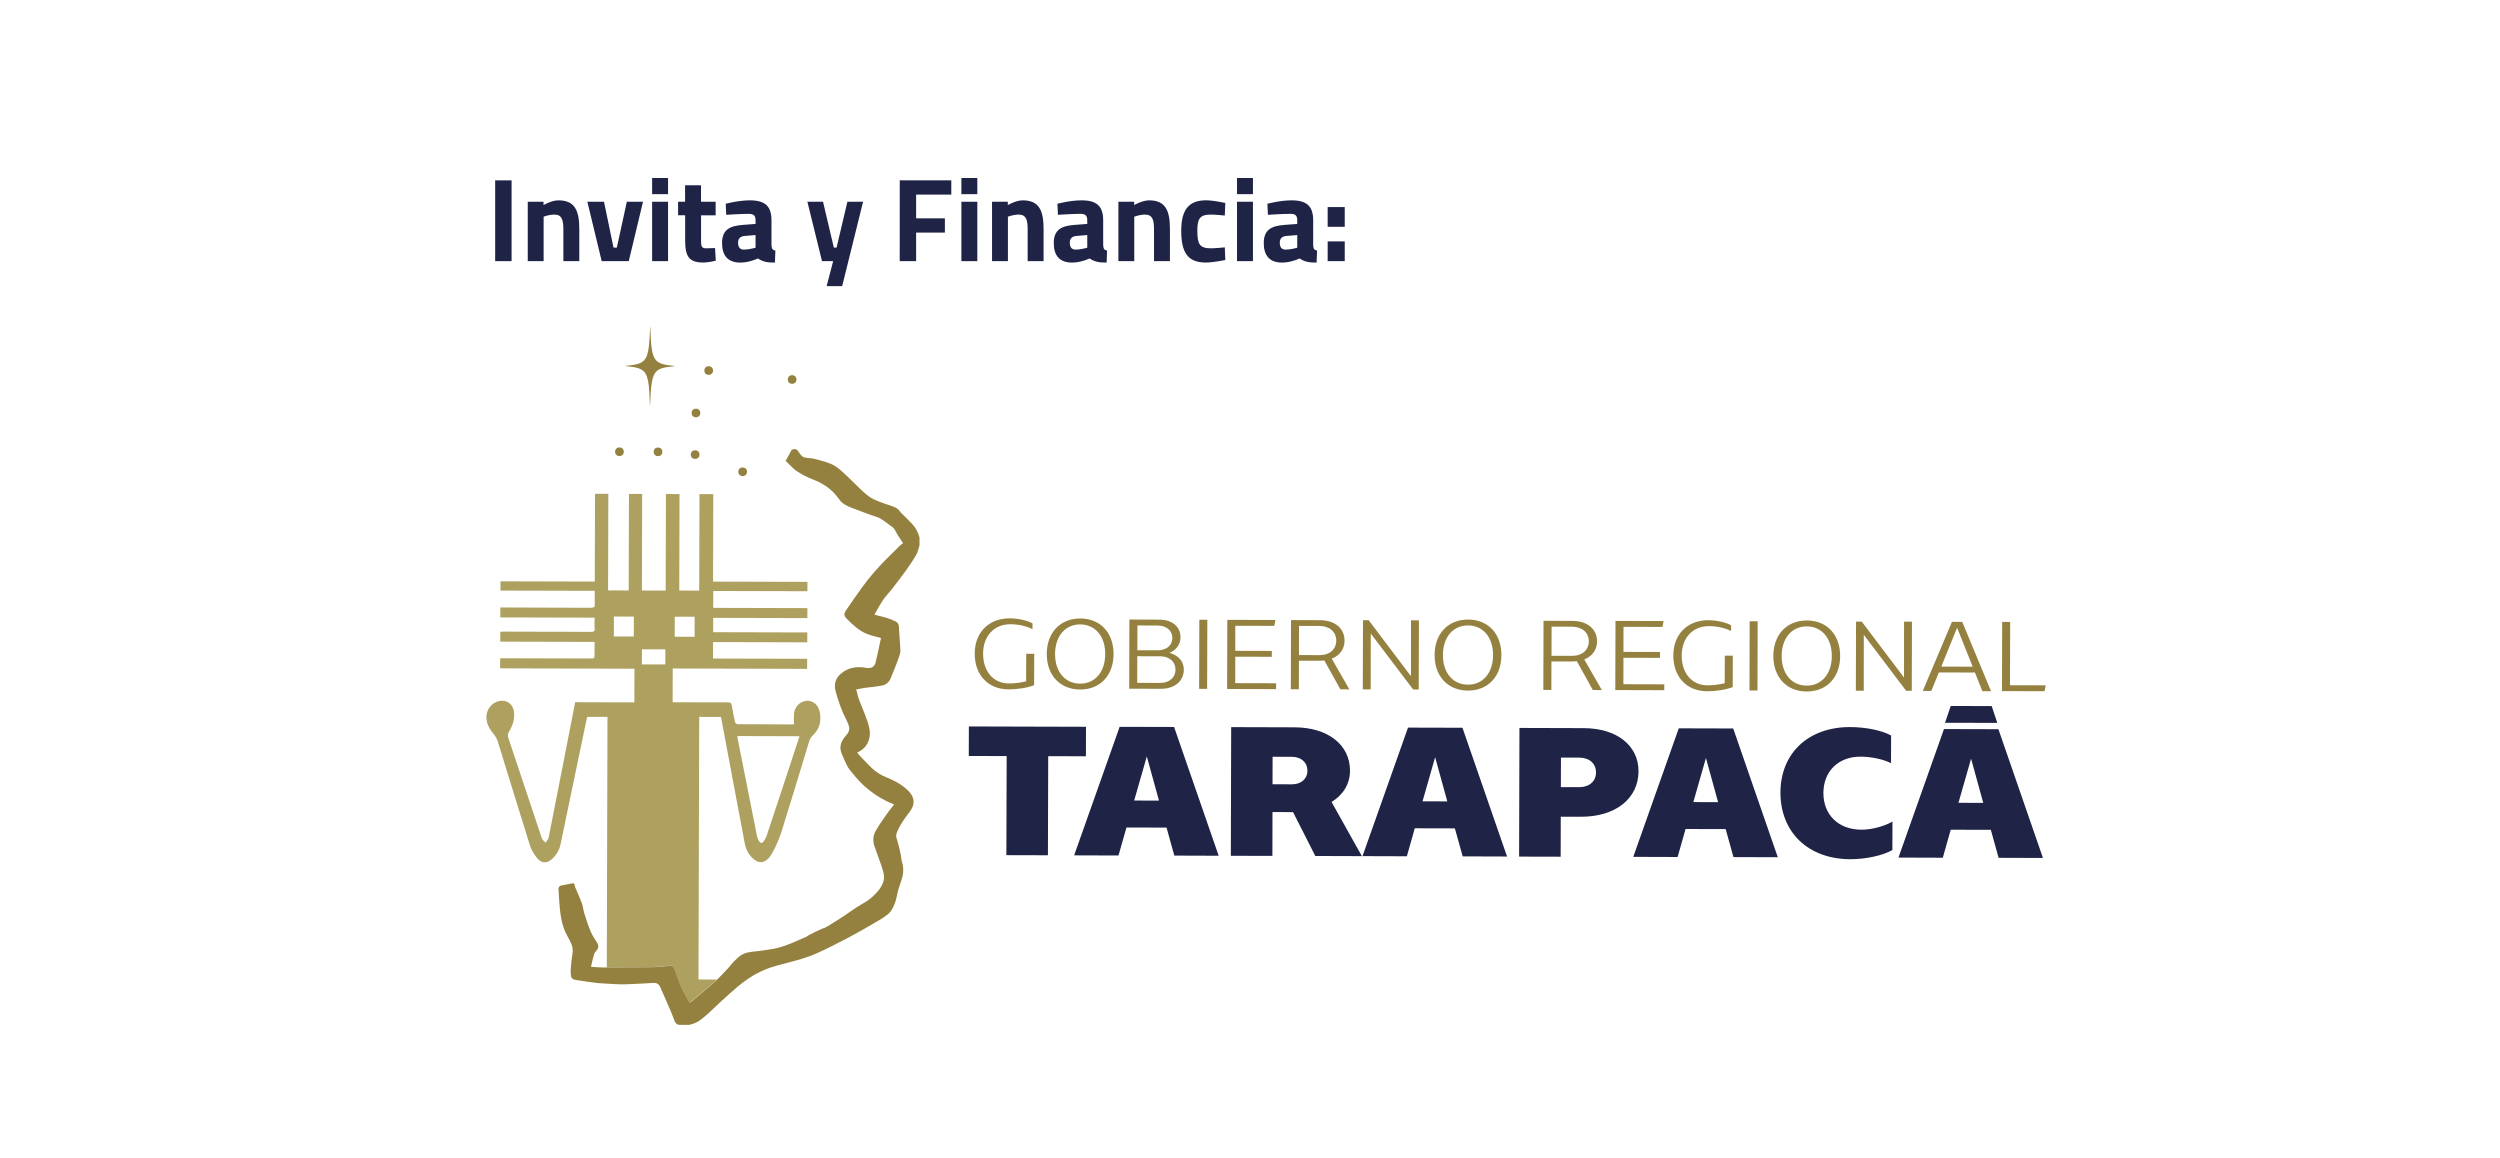 <?xml version="1.0" encoding="UTF-8"?> <svg xmlns="http://www.w3.org/2000/svg" xmlns:xlink="http://www.w3.org/1999/xlink" version="1.1" id="Capa_1" x="0px" y="0px" viewBox="0 0 518 240" style="enable-background:new 0 0 518 240;" xml:space="preserve"> <style type="text/css"> .st0{fill:#95813F;} .st1{fill:#1F2346;} .st2{fill:#AEA160;} </style> <g> <circle class="st0" cx="164.13" cy="78.63" r="0.9"></circle> <circle class="st0" cx="146.84" cy="76.78" r="0.9"></circle> <circle class="st0" cx="128.35" cy="93.6" r="0.9"></circle> <circle class="st0" cx="136.34" cy="93.62" r="0.9"></circle> <circle class="st0" cx="144.03" cy="94.19" r="0.9"></circle> <circle class="st0" cx="153.88" cy="97.75" r="0.9"></circle> <circle class="st0" cx="144.2" cy="85.57" r="0.9"></circle> <path class="st0" d="M139.79,75.88c-4.46,0.41-4.8,0.88-5.08,8c0,0.03-0.05,0.03-0.05,0c-0.24-7.11-0.58-7.59-5.04-8.03 c-0.03,0-0.03-0.05,0-0.05c4.46-0.41,4.8-0.88,5.08-8c0-0.03,0.05-0.03,0.05,0c0.24,7.11,0.58,7.59,5.04,8.03 C139.82,75.84,139.82,75.88,139.79,75.88z"></path> <path class="st0" d="M214.29,135.47l-0.02,6.49c-1.27,0.54-3.38,0.88-5.3,0.88c-4.21-0.01-7.02-2.96-7.01-7.42 c0.01-4.38,2.92-7.31,7.24-7.3c1.72,0,3.62,0.42,4.73,1.04v1.2c-1.13-0.6-2.96-1.02-4.54-1.02c-3.4-0.01-5.68,2.42-5.69,6.08 c-0.01,3.7,2.12,6.18,5.35,6.19c1.16,0,2.44-0.17,3.56-0.44l0.02-5.71L214.29,135.47z"></path> <path class="st0" d="M216.89,135.49c0.01-4.41,2.79-7.35,6.94-7.34c4.17,0.01,6.91,2.96,6.9,7.38c-0.01,4.41-2.77,7.35-6.94,7.34 C219.64,142.86,216.88,139.91,216.89,135.49z M229,135.53c0.01-3.68-2.06-6.14-5.18-6.15s-5.2,2.45-5.21,6.12 c-0.01,3.68,2.06,6.14,5.18,6.15C226.91,141.66,228.99,139.2,229,135.53z"></path> <path class="st0" d="M245.29,138.74c-0.01,2.4-1.91,3.98-4.75,3.98l-6.57-0.02l0.04-14.33l6.24,0.02c2.62,0.01,4.36,1.46,4.35,3.63 c0,1.51-0.86,2.67-2.3,3.25C244.14,135.76,245.29,137.02,245.29,138.74z M235.66,134.73l4.19,0.01c1.83,0.01,3.06-1.02,3.06-2.55 c0-1.55-1.24-2.58-3.13-2.58l-4.1-0.01L235.66,134.73z M243.56,138.74c0-1.65-1.26-2.75-3.2-2.76l-4.71-0.01l-0.02,5.52l4.69,0.01 C242.27,141.51,243.56,140.41,243.56,138.74z"></path> <path class="st0" d="M248.5,128.41h1.66l-0.04,14.33h-1.66L248.5,128.41z"></path> <path class="st0" d="M264.41,141.57v1.22l-10.15-0.03l0.04-14.33l9.97,0.03l-0.24,1.22l-8.07-0.02l-0.01,5.19l7.57,0.02v1.22 l-7.57-0.02l-0.01,5.48L264.41,141.57z"></path> <path class="st0" d="M277.72,142.82l-3.32-5.97c-0.31,0.04-0.63,0.06-0.96,0.06l-4.3-0.01l-0.02,5.91h-1.66l0.04-14.33l6.02,0.02 c3.05,0.01,5.08,1.7,5.07,4.25c0,1.74-0.99,3.08-2.65,3.73l3.65,6.36L277.72,142.82z M273.44,135.74c2.05,0.01,3.43-1.21,3.43-3.01 c0-1.82-1.41-3.03-3.5-3.03l-4.21-0.01l-0.02,6.04L273.44,135.74z"></path> <path class="st0" d="M282.41,128.51h1.18l8.76,11.6l0.01-11.58H294l-0.04,14.33h-1.16l-8.78-11.6l-0.01,11.58h-1.64L282.41,128.51z "></path> <path class="st0" d="M297.25,135.71c0.01-4.41,2.79-7.35,6.94-7.34c4.17,0.01,6.91,2.96,6.9,7.38c-0.01,4.41-2.77,7.35-6.94,7.34 C300,143.08,297.24,140.13,297.25,135.71z M309.36,135.74c0.01-3.68-2.06-6.14-5.18-6.15s-5.2,2.45-5.21,6.12 c-0.01,3.68,2.06,6.14,5.18,6.15C307.27,141.88,309.35,139.42,309.36,135.74z"></path> <path class="st0" d="M330.04,142.97l-3.32-5.97c-0.31,0.04-0.63,0.06-0.96,0.06l-4.3-0.01l-0.02,5.91h-1.66l0.04-14.33l6.02,0.02 c3.05,0.01,5.08,1.7,5.07,4.25c0,1.74-0.99,3.08-2.65,3.73l3.65,6.36L330.04,142.97z M325.77,135.89c2.05,0.01,3.43-1.21,3.43-3.01 c0-1.82-1.41-3.03-3.5-3.03l-4.21-0.01l-0.02,6.04L325.77,135.89z"></path> <path class="st0" d="M344.84,141.79v1.22l-10.15-0.03l0.04-14.33l9.97,0.03l-0.24,1.22l-8.07-0.02l-0.01,5.19l7.57,0.02v1.22 l-7.57-0.02l-0.01,5.48L344.84,141.79z"></path> <path class="st0" d="M359.04,135.86l-0.02,6.49c-1.27,0.54-3.38,0.88-5.3,0.88c-4.21-0.01-7.02-2.96-7.01-7.42 c0.01-4.38,2.92-7.31,7.24-7.3c1.72,0,3.62,0.42,4.73,1.04v1.2c-1.13-0.6-2.96-1.02-4.54-1.02c-3.4-0.01-5.68,2.42-5.69,6.08 c-0.01,3.7,2.12,6.18,5.35,6.19c1.16,0,2.44-0.17,3.56-0.44l0.02-5.71L359.04,135.86z"></path> <path class="st0" d="M362.53,128.73h1.66l-0.04,14.33h-1.66L362.53,128.73z"></path> <path class="st0" d="M367.44,135.9c0.01-4.41,2.79-7.35,6.94-7.34c4.17,0.01,6.91,2.96,6.9,7.38c-0.01,4.41-2.77,7.35-6.94,7.34 C370.19,143.27,367.43,140.32,367.44,135.9z M379.55,135.94c0.01-3.68-2.06-6.14-5.18-6.15s-5.2,2.45-5.21,6.12 c-0.01,3.68,2.06,6.14,5.18,6.15C377.46,142.07,379.54,139.61,379.55,135.94z"></path> <path class="st0" d="M384.57,128.79h1.18l8.76,11.6l0.01-11.58h1.64l-0.04,14.33h-1.16l-8.78-11.6l-0.01,11.58h-1.64L384.57,128.79 z"></path> <path class="st0" d="M409.21,139.35l-7.48-0.02l-1.56,3.83h-1.77l6.04-14.31l2.14,0.01l5.96,14.35h-1.79L409.21,139.35z M408.74,138.13l-3.23-8.06l-3.27,8.05L408.74,138.13z"></path> <path class="st0" d="M423.87,142l-0.24,1.22l-8.82-0.02l0.04-14.33h1.66l-0.04,13.11L423.87,142z"></path> <path class="st1" d="M225,156.7l-7.81-0.02l-0.06,20.53l-8.61-0.02l0.06-20.53l-7.85-0.02l0.02-6.12l24.27,0.07L225,156.7z"></path> <path class="st1" d="M241.71,171.48l-8.31-0.02l-1.65,5.8l-9.19-0.03l9.43-26.63l11.28,0.03l9.24,26.68l-9.19-0.03L241.71,171.48z M240.14,165.89l-2.52-9.16l-2.62,9.14L240.14,165.89z"></path> <path class="st1" d="M272.53,177.36l-4.61-9.09h-0.54l-3.72-0.01l-0.02,9.08l-8.61-0.02l0.07-26.66l13.12,0.04 c6.93,0.02,11.52,3.63,11.5,9c-0.01,2.74-1.39,4.97-3.82,6.47l6.28,11.22L272.53,177.36z M263.67,162.5l4.01,0.01 c1.92,0.01,3.22-1.14,3.22-2.84c0-1.69-1.29-2.85-3.21-2.86l-4.01-0.01L263.67,162.5z"></path> <path class="st1" d="M301.45,171.64l-8.31-0.02l-1.64,5.8l-9.19-0.03l9.43-26.63l11.28,0.03l9.24,26.68l-9.19-0.03L301.45,171.64z M299.88,166.05l-2.52-9.16l-2.61,9.14L299.88,166.05z"></path> <path class="st1" d="M339.5,159.82c-0.02,5.66-4.79,9.43-11.93,9.41l-4.18-0.01l-0.02,8.29l-8.61-0.02l0.07-26.66l13.28,0.04 C334.98,150.88,339.52,154.45,339.5,159.82z M330.69,160.05c0.01-1.84-1.37-3.07-3.46-3.07l-3.8-0.01l-0.02,6.12l3.8,0.01 C329.3,163.11,330.69,161.89,330.69,160.05z"></path> <path class="st1" d="M357.56,171.79l-8.31-0.02l-1.65,5.8l-9.19-0.03l9.43-26.63l11.28,0.03l9.24,26.68l-9.19-0.03L357.56,171.79z M355.99,166.21l-2.52-9.16l-2.61,9.14L355.99,166.21z"></path> <path class="st1" d="M368.91,164.19c0.02-8.14,5.8-13.57,14.45-13.54c3.3,0.01,6.6,0.7,8.48,1.75l-0.02,5.73 c-1.54-0.8-4.05-1.34-6.3-1.35c-4.6-0.01-7.69,3-7.71,7.51c-0.01,4.58,3.15,7.61,7.87,7.62c2.09,0.01,4.68-0.67,6.44-1.68 l-0.02,5.91c-2.05,1.15-5.56,1.89-8.74,1.89C374.68,178,368.89,172.47,368.91,164.19z"></path> <path class="st1" d="M415.6,155.51l-1.53-4.42l-11.28-0.03l-1.56,4.41l-7.87,22.22l9.19,0.03l1.64-5.8l8.31,0.02l1.61,5.8 l9.19,0.03L415.6,155.51z M405.79,166.34l2.62-9.14l2.52,9.16L405.79,166.34z"></path> <polygon class="st1" points="412.68,146.3 404.19,146.28 403.01,149.76 413.84,149.78 "></polygon> <path class="st2" d="M135.51,200.37c1.1-0.09,2.2-0.17,3.3-0.27c0.49-0.04,0.75,0.26,0.89,0.63c0.47,1.21,0.84,2.45,1.36,3.64 c0.47,1.07,1.09,2.08,1.63,3.12c0.11,0.21,0.21,0.28,0.43,0.1c0.52-0.44,1.05-0.88,1.58-1.32l0.2-0.17l0.26-0.2 c0.96-0.8,1.92-1.6,2.85-2.43c0.18-0.16,0.36-0.34,0.54-0.51c-1.27,0-2.55-0.01-3.82-0.01c0.05-18.19,0.1-36.28,0.15-54.41 c1.52,0,2.99,0.01,4.48,0.01c0.05,0.19,0.1,0.35,0.13,0.51c1.49,7.95,2.96,15.9,4.48,23.84c0.27,1.38,0.36,2.83,1.24,4.06 c1.63,2.27,3.38,2.29,4.76-0.15c0.81-1.42,1.48-2.95,1.97-4.51c1.97-6.26,3.84-12.54,5.76-18.81c0.11-0.37,0.35-0.74,0.63-1.01 c0.85-0.82,1.46-1.79,1.6-2.94c0.1-0.79,0.05-1.66-0.18-2.42c-0.4-1.32-1.61-2.06-2.76-1.9c-1.35,0.19-2.4,1.33-2.48,2.73 c-0.04,0.69-0.01,1.39-0.01,2.15c-3.94-0.01-7.84-0.02-11.73-0.05c-0.16,0-0.43-0.27-0.47-0.46c-0.26-1.13-0.5-2.27-0.67-3.42 c-0.08-0.54-0.31-0.64-0.8-0.64c-3.54,0.01-7.08-0.01-10.62-0.02c-0.28,0-0.56,0-0.84,0c0.01-2.38,0.01-4.64,0.02-7 c9.31,0.03,18.58,0.05,27.85,0.08c0-0.73,0-1.37,0.01-2.09c-6.54-0.02-13.02-0.04-19.51-0.05c0-1.17,0.01-2.25,0.01-3.41 c6.52,0.02,13,0.04,19.52,0.05c0-0.7,0-1.32,0.01-2.05c-6.53-0.02-13.02-0.04-19.51-0.05c0-1.04,0.01-1.95,0.01-2.97 c6.53,0.02,13,0.04,19.51,0.05c0-0.67,0-1.31,0.01-2.07c-6.52-0.02-13.02-0.04-19.51-0.05c0-1.22,0.01-2.32,0.01-3.5 c6.53,0.02,13.01,0.04,19.5,0.05c0-0.67,0-1.26,0.01-1.94c-6.54-0.02-13.01-0.04-19.56-0.05c0.02-6.09,0.03-12.09,0.05-18.12 c-0.97,0-1.87-0.01-2.87-0.01c-0.02,6.7-0.04,13.35-0.05,19.99c-1.41,0-2.73-0.01-4.13-0.01c0.02-6.7,0.04-13.35,0.05-19.99 c-0.97,0-1.85-0.01-2.82-0.01c-0.02,6.7-0.04,13.35-0.05,20c-1.67,0-3.26-0.01-4.92-0.01c0.02-6.7,0.04-13.35,0.05-20 c-0.94,0-1.8,0-2.74-0.01c-0.02,6.7-0.04,13.35-0.05,20c-1.45,0-2.82-0.01-4.27-0.01c0.02-6.7,0.04-13.35,0.05-20.01 c-0.95,0-1.81,0-2.76-0.01c-0.02,6.06-0.03,12.08-0.05,18.19c-6.57-0.02-13.05-0.04-19.53-0.05c0,0.67,0,1.26-0.01,1.92 c6.52,0.02,12.98,0.04,19.54,0.05c0,0.93-0.05,1.8,0.01,2.66c0.04,0.67-0.18,0.85-0.85,0.85c-5.86-0.04-11.73-0.05-17.6-0.06 c-0.36,0-0.72,0-1.12,0c0,0.73,0,1.39-0.01,2.06c6.52,0.02,12.99,0.04,19.54,0.05c0,0.8-0.05,1.48,0.01,2.15 c0.06,0.66-0.2,0.81-0.82,0.8c-3.48-0.04-6.96-0.03-10.44-0.04c-2.54-0.01-5.09-0.01-7.63-0.02c-0.21,0-0.42,0.02-0.66,0.03 c0,0.68,0,1.32-0.01,2.05c6.53,0.02,13,0.04,19.54,0.05c0,0.88,0,1.68-0.01,2.48c0,0.96,0,0.96-0.93,0.96 c-5.87-0.02-11.73-0.03-17.6-0.05c-0.33,0-0.66,0-1.02,0c0,0.73,0,1.36-0.01,2.09c9.31,0.03,18.58,0.05,27.83,0.08 c-0.01,2.36-0.01,4.63-0.02,6.97c-4.11-0.01-8.17-0.02-12.26-0.03c-0.32,1.64-0.63,3.2-0.93,4.77c-1.52,7.77-3.03,15.54-4.57,23.3 c-0.07,0.37-0.43,0.68-0.66,1.02c-0.25-0.29-0.63-0.53-0.74-0.86c-2.33-6.93-4.62-13.86-6.94-20.8c-0.16-0.47-0.16-0.84,0.11-1.29 c0.77-1.27,1.24-2.63,1.05-4.15c-0.17-1.38-1.16-2.3-2.46-2.3c-1.65,0-3.1,1.38-3.24,3.04c-0.13,1.49,0.5,2.66,1.41,3.77 c0.39,0.47,0.74,1.02,0.92,1.6c2.23,7.19,4.41,14.39,6.67,21.57c0.3,0.96,0.88,1.9,1.53,2.68c0.9,1.1,2.08,1.08,3.11,0.09 c0.83-0.8,1.45-1.76,1.69-2.91c1.34-6.45,2.69-12.89,4.03-19.34c0.5-2.39,1-4.78,1.5-7.16c1.44,0,2.83,0.01,4.21,0.01 c-0.05,17.33-0.09,34.59-0.14,51.92c3.21-0.01,6.41-0.04,9.62-0.06C135.37,200.38,135.46,200.38,135.51,200.37z M165.66,152.55 c-0.92,2.79-1.81,5.5-2.7,8.2c-1.36,4.11-2.71,8.22-4.08,12.32c-0.14,0.43-0.36,0.85-0.62,1.22c-0.35,0.51-0.66,0.49-1-0.04 c-0.18-0.28-0.33-0.6-0.39-0.92c-1.34-6.71-2.67-13.42-4-20.14c-0.04-0.21-0.06-0.42-0.1-0.68 C157.05,152.53,161.3,152.54,165.66,152.55z M139.81,127.78c1.38,0,2.72,0.01,4.12,0.01c0,1.38-0.01,2.74-0.01,4.15 c-1.39,0-2.73-0.01-4.12-0.01C139.81,130.55,139.81,129.2,139.81,127.78z M131.32,131.88c-1.34,0-2.7-0.01-4.13-0.01 c0-1.4,0.01-2.74,0.01-4.12c1.39,0,2.73,0.01,4.13,0.01C131.32,129.12,131.32,130.47,131.32,131.88z M133.01,134.54 c1.61,0,3.21,0.01,4.85,0.01c0,1.04-0.01,2.05-0.01,3.12c-1.61,0-3.21-0.01-4.85-0.01C133,136.62,133,135.61,133.01,134.54z"></path> <path class="st0" d="M189.2,108.79c-0.6-0.67-1.25-1.3-1.88-1.94c-0.28-0.29-0.62-0.53-0.83-0.86c-0.36-0.56-0.87-0.83-1.46-1.04 c-1.34-0.48-2.71-0.9-3.99-1.49c-0.78-0.36-1.48-0.95-2.13-1.53c-1.1-0.99-2.12-2.08-3.2-3.09c-0.87-0.81-1.71-1.67-2.71-2.29 c-1.13-0.7-2.54-1-3.78-1.36c-0.73-0.21-1.49-0.28-2.24-0.35c-0.62-0.06-0.97-0.44-1.29-0.9c-0.12-0.18-0.25-0.35-0.37-0.53 c-0.39-0.55-1.22-0.46-1.49,0.15c-0.29,0.65-1.06,1.93-1.06,1.93c0.71,0.63,1.51,1.59,2.28,2.1c1.02,0.68,2.13,1.28,3.28,1.71 c1.82,0.69,3.43,1.65,4.72,3.11c0.36,0.4,0.66,0.86,1,1.28c0.58,0.74,1.41,1.12,2.24,1.46c1.43,0.58,2.9,1.08,4.35,1.62 c0.57,0.21,1.17,0.35,1.7,0.64c0.65,0.36,1.24,0.84,1.85,1.27c0.14,0.1,0.26,0.24,0.41,0.31c0.77,0.39,0.97,1.19,1.38,1.84 c0.35,0.55,0.72,1.08,1.12,1.68c-0.2,0.17-0.52,0.43-0.81,0.71c-0.88,0.86-1.74,1.73-2.61,2.59c-1.83,1.83-3.53,3.78-5.05,5.88 c-1.15,1.59-2.26,3.2-3.37,4.81c-0.44,0.63-0.38,1.13,0.17,1.69c1.25,1.26,2.53,2.49,4.21,3.16c0.92,0.37,1.9,0.57,2.9,0.85 c-0.34,1.58-0.69,3.28-1.09,4.96c-0.19,0.8-0.68,1.44-1.98,1.21c-1.88-0.33-3.69-0.11-5.21,1.19c-1.07,0.91-1.56,2.14-1.1,3.76 c0.56,1.99,1.22,3.95,2.19,5.79c0.2,0.37,0.33,0.77,0.49,1.17c0.36,0.9-0.06,1.59-0.63,2.22c-0.97,1.09-1.41,2.29-0.79,3.71 c0.35,0.8,0.67,1.6,1.06,2.38c0.19,0.39,0.44,0.74,0.71,1.08c0.77,0.95,1.56,1.91,2.45,2.77c1.92,1.84,4.11,3.26,6.63,4.25 c-0.43,0.54-0.89,1.06-1.28,1.62c-0.88,1.28-1.81,2.53-2.57,3.88c-0.53,0.93-0.6,2.04-0.26,3.08c0.44,1.36,0.99,2.69,1.45,4.05 c0.24,0.72,0.49,1.47,0.55,2.22c0.13,1.72-1.32,3.29-2.37,4.25c-0.64,0.58-1.37,1.07-2.13,1.49c-1.38,0.77-2.64,1.75-3.96,2.62 c-1.07,0.7-2.17,1.37-3.26,2.04c-0.2,0.12-0.41,0.22-0.66,0.35c0-0.13-3.7,1.63-3.56,1.74c-0.71,0.31-1.4,0.61-2.09,0.91 c-1.53,0.67-3.08,1.32-4.73,1.63c-0.92,0.17-1.86,0.29-2.79,0.43c-1.14,0.18-2.32,0.14-3.42,0.59c-1.06,0.43-1.76,1.27-2.52,2.05 c-0.27,0.28-0.48,0.62-0.75,0.91c-0.78,0.81-1.53,1.65-2.34,2.43c-0.18,0.17-0.36,0.34-0.54,0.51c-0.93,0.83-4.36,3.68-4.88,4.12 c-0.22,0.18-0.32,0.11-0.43-0.1c-0.55-1.04-1.16-2.05-1.63-3.12c-0.52-1.18-0.89-2.43-1.36-3.64c-0.14-0.37-0.4-0.68-0.89-0.63 c-1.1,0.1-2.2,0.18-3.3,0.27c-0.05,0-0.14,0.01-0.19,0.01c-3.21,0.02-6.41,0.05-9.62,0.06c-0.27,0-0.55,0-0.82,0 c-0.82,0-1.65-0.09-2.47-0.14c0.21-0.86,0.38-1.74,0.63-2.58c0.1-0.33,0.36-0.62,0.59-0.89c0.43-0.49,0.36-1.07,0-1.61 c-0.46-0.69-0.92-1.38-1.25-2.15c-0.53-1.23-0.94-2.52-1.34-3.81c-0.22-0.68-0.28-1.42-0.51-2.09c-0.3-0.87-0.7-1.7-1.05-2.55 c-0.12-0.27-0.24-0.54-0.35-0.82c-0.06-0.16-0.11-0.33-0.13-0.49c-0.02-0.21-0.21-0.36-0.42-0.31c-0.77,0.16-1.54,0.31-2.32,0.45 c-0.36,0.06-0.61,0.38-0.59,0.75c0.06,0.94,0.11,1.87,0.18,2.81c0.18,2.42,0.46,4.82,1.7,6.99c0.28,0.49,0.55,0.98,0.77,1.5 c0.29,0.66,0.37,1.4,0.25,2.11c-0.16,0.98-0.26,1.98-0.35,2.97c-0.04,0.4-0.04,0.81,0,1.22c0.07,0.76,0.19,1,0.71,1.15 c0.13,0.04,0.29,0.07,0.48,0.1c1.35,0.21,2.7,0.43,4.06,0.58c1.32,0.15,2.66,0.17,3.99,0.26c0.72,0.05,1.44,0.06,2.16,0.04 c1.74-0.05,3.47-0.17,5.21-0.26c0.29-0.01,0.59-0.06,0.88-0.02c0.89,0.11,1.05,0.91,1.34,1.54c0.11,0.24,0.21,0.48,0.32,0.71 c0.53,1.19,1.04,2.39,1.56,3.59c0.25,0.58,0.47,1.16,0.68,1.75c0.19,0.53,0.42,1,1.05,1.09h1.49h0.62 c0.86-0.21,1.68-0.51,2.38-1.07c0.03-0.02,0.06-0.04,0.09-0.07c0.49-0.41,1.02-0.8,1.49-1.23c0.82-0.75,1.6-1.55,2.43-2.3 c0.63-0.57,1.26-1.15,1.89-1.72c1.15-1.04,2.33-2.05,3.6-2.94c0.24-0.17,0.49-0.34,0.74-0.5c1.8-1.15,3.72-1.98,5.79-2.52 c2.73-0.72,5.51-1.35,8.09-2.51c2.21-1,4.37-2.11,6.51-3.23c1.76-0.93,4.58-2.54,6.29-3.56c0.6-0.36,1.2-0.73,1.74-1.16 c0.83-0.66,1.31-1.61,1.64-2.6c0.26-0.8,0.38-1.64,0.6-2.45c0.22-0.78,0.5-1.54,0.75-2.32c0.38-1.2,0.42-2.4,0.04-3.62 c-0.17-0.55-0.16-1.15-0.29-1.71c-0.25-1.06-0.49-2.13-0.83-3.17c-0.18-0.56-0.01-1.02,0.19-1.48c0.65-1.46,1.58-2.74,2.54-4 c1.07-1.39,1.14-2.85-0.19-4.23c-1.32-1.38-2.94-2.2-4.68-2.91c-1.09-0.44-2.09-1.07-2.95-1.88c-0.99-0.93-1.89-1.94-2.83-2.92 c-0.09-0.09-0.14-0.22-0.21-0.34c1.96-0.83,2.83-2.71,2.56-4.62c-0.16-1.11-0.58-2.2-0.98-3.27c-0.59-1.58-1.39-3.08-1.68-4.77 c-0.02-0.1-0.09-0.2-0.18-0.37c0.59-0.12,1.17-0.26,1.75-0.34c1.21-0.17,2.44-0.26,3.64-0.49c0.91-0.18,1.55-0.77,1.88-1.68 c0.2-0.56,0.46-1.09,0.67-1.65c0.41-1.08,0.86-2.15,1.18-3.25c0.15-0.5,0.07-1.08,0.04-1.62c-0.07-1.37-0.18-2.75-0.27-4.12 c-0.03-0.47-0.31-0.77-0.71-0.98c-1.12-0.59-2.33-0.89-3.55-1.18c-0.3-0.07-0.59-0.19-0.79-0.25c0.6-1.02,1.15-2.06,1.8-3.03 c0.52-0.77,1.19-1.43,1.76-2.16c1-1.29,2-2.59,2.95-3.91c0.76-1.07,1.51-2.16,2.16-3.3c0.33-0.58,0.45-1.28,0.66-1.92v-1.63 C190.23,110.37,189.84,109.51,189.2,108.79z"></path> </g> <g> <path class="st1" d="M102.61,37.37H106v16.74h-3.4V37.37H102.61z"></path> <path class="st1" d="M109.35,54.11V41.8h3.27v0.69c0,0,1.67-0.98,3.08-0.98c3.45,0,4.33,2.17,4.33,5.93v6.67h-3.3v-6.57 c0-1.87-0.25-3.08-1.85-3.08c-1.16,0-2.24,0.44-2.24,0.44v9.21C112.64,54.11,109.35,54.11,109.35,54.11z"></path> <path class="st1" d="M125.15,41.8l1.97,9.5h0.69l2.07-9.5h3.35l-2.95,12.31h-5.61L121.7,41.8H125.15z"></path> <path class="st1" d="M135.12,36.88h3.3v3.35h-3.3V36.88z M135.12,41.8h3.3v12.31h-3.3V41.8z"></path> <path class="st1" d="M145.26,44.61v5.04c0,1.23,0,1.8,1.03,1.8c0.69,0,1.87-0.05,1.87-0.05l0.15,2.63c0,0-1.65,0.37-2.51,0.37 c-2.98,0-3.84-1.13-3.84-4.68V44.6h-1.46v-2.8h1.45v-3.42h3.3v3.42h3.03v2.81C148.28,44.61,145.26,44.61,145.26,44.61z"></path> <path class="st1" d="M159.85,50.76c0.05,0.74,0.15,1.03,0.81,1.16l-0.1,2.49c-1.65,0-2.49-0.17-3.52-0.86c0,0-1.77,0.86-3.62,0.86 c-2.58,0-3.81-1.43-3.81-4.04c0-2.78,1.6-3.57,4.31-3.77l2.63-0.2v-0.76c0-1.06-0.47-1.33-1.45-1.33c-1.62,0-4.63,0.2-4.63,0.2 l-0.1-2.29c0,0,2.63-0.71,5-0.71c3.2,0,4.48,1.25,4.48,4.13C159.85,45.64,159.85,50.76,159.85,50.76z M154.31,48.89 c-0.86,0.07-1.38,0.49-1.38,1.38c0,0.86,0.32,1.45,1.21,1.45c1.06,0,2.41-0.39,2.41-0.39V48.7L154.31,48.89z"></path> <path class="st1" d="M170.53,41.8l2.24,9.5h0.57l2.24-9.5h3.25l-4.33,17.48h-3.22l1.35-5.17h-2.31l-3.03-12.31H170.53z"></path> <path class="st1" d="M186.43,37.37h10.68v2.95h-7.29v4.92h5.96v2.95h-5.96v5.91h-3.4L186.43,37.37L186.43,37.37z"></path> <path class="st1" d="M199.2,36.88h3.3v3.35h-3.3V36.88z M199.2,41.8h3.3v12.31h-3.3V41.8z"></path> <path class="st1" d="M205.55,54.11V41.8h3.27v0.69c0,0,1.67-0.98,3.08-0.98c3.45,0,4.33,2.17,4.33,5.93v6.67h-3.3v-6.57 c0-1.87-0.25-3.08-1.85-3.08c-1.16,0-2.24,0.44-2.24,0.44v9.21C208.84,54.11,205.55,54.11,205.55,54.11z"></path> <path class="st1" d="M228.58,50.76c0.05,0.74,0.15,1.03,0.81,1.16l-0.1,2.49c-1.65,0-2.49-0.17-3.52-0.86c0,0-1.77,0.86-3.62,0.86 c-2.58,0-3.81-1.43-3.81-4.04c0-2.78,1.6-3.57,4.31-3.77l2.63-0.2v-0.76c0-1.06-0.47-1.33-1.45-1.33c-1.62,0-4.63,0.2-4.63,0.2 l-0.1-2.29c0,0,2.63-0.71,5-0.71c3.2,0,4.48,1.25,4.48,4.13L228.58,50.76L228.58,50.76z M223.04,48.89 c-0.86,0.07-1.38,0.49-1.38,1.38c0,0.86,0.32,1.45,1.21,1.45c1.06,0,2.41-0.39,2.41-0.39V48.7L223.04,48.89z"></path> <path class="st1" d="M231.73,54.11V41.8H235v0.69c0,0,1.67-0.98,3.08-0.98c3.45,0,4.33,2.17,4.33,5.93v6.67h-3.3v-6.57 c0-1.87-0.25-3.08-1.85-3.08c-1.16,0-2.24,0.44-2.24,0.44v9.21C235.02,54.11,231.73,54.11,231.73,54.11z"></path> <path class="st1" d="M253.88,42.05l-0.1,2.61c0,0-1.94-0.2-2.88-0.2c-2.36,0-2.81,0.91-2.81,3.37c0,2.76,0.47,3.62,2.83,3.62 c0.94,0,2.86-0.2,2.86-0.2l0.1,2.63c0,0-2.63,0.52-4.01,0.52c-3.67,0-5.12-1.94-5.12-6.57c0-4.36,1.53-6.33,5.19-6.33 C251.37,41.51,253.88,42.05,253.88,42.05z"></path> <path class="st1" d="M256.31,36.88h3.3v3.35h-3.3V36.88z M256.31,41.8h3.3v12.31h-3.3V41.8z"></path> <path class="st1" d="M272.09,50.76c0.05,0.74,0.15,1.03,0.81,1.16l-0.1,2.49c-1.65,0-2.49-0.17-3.52-0.86c0,0-1.77,0.86-3.62,0.86 c-2.58,0-3.81-1.43-3.81-4.04c0-2.78,1.6-3.57,4.31-3.77l2.63-0.2v-0.76c0-1.06-0.47-1.33-1.45-1.33c-1.62,0-4.63,0.2-4.63,0.2 l-0.1-2.29c0,0,2.63-0.71,5-0.71c3.2,0,4.48,1.25,4.48,4.13L272.09,50.76L272.09,50.76z M266.55,48.89 c-0.86,0.07-1.38,0.49-1.38,1.38c0,0.86,0.32,1.45,1.21,1.45c1.06,0,2.41-0.39,2.41-0.39V48.7L266.55,48.89z"></path> <path class="st1" d="M275.09,42.91h3.54V47h-3.54V42.91z M275.09,50.02h3.54v4.09h-3.54V50.02z"></path> </g> </svg> 